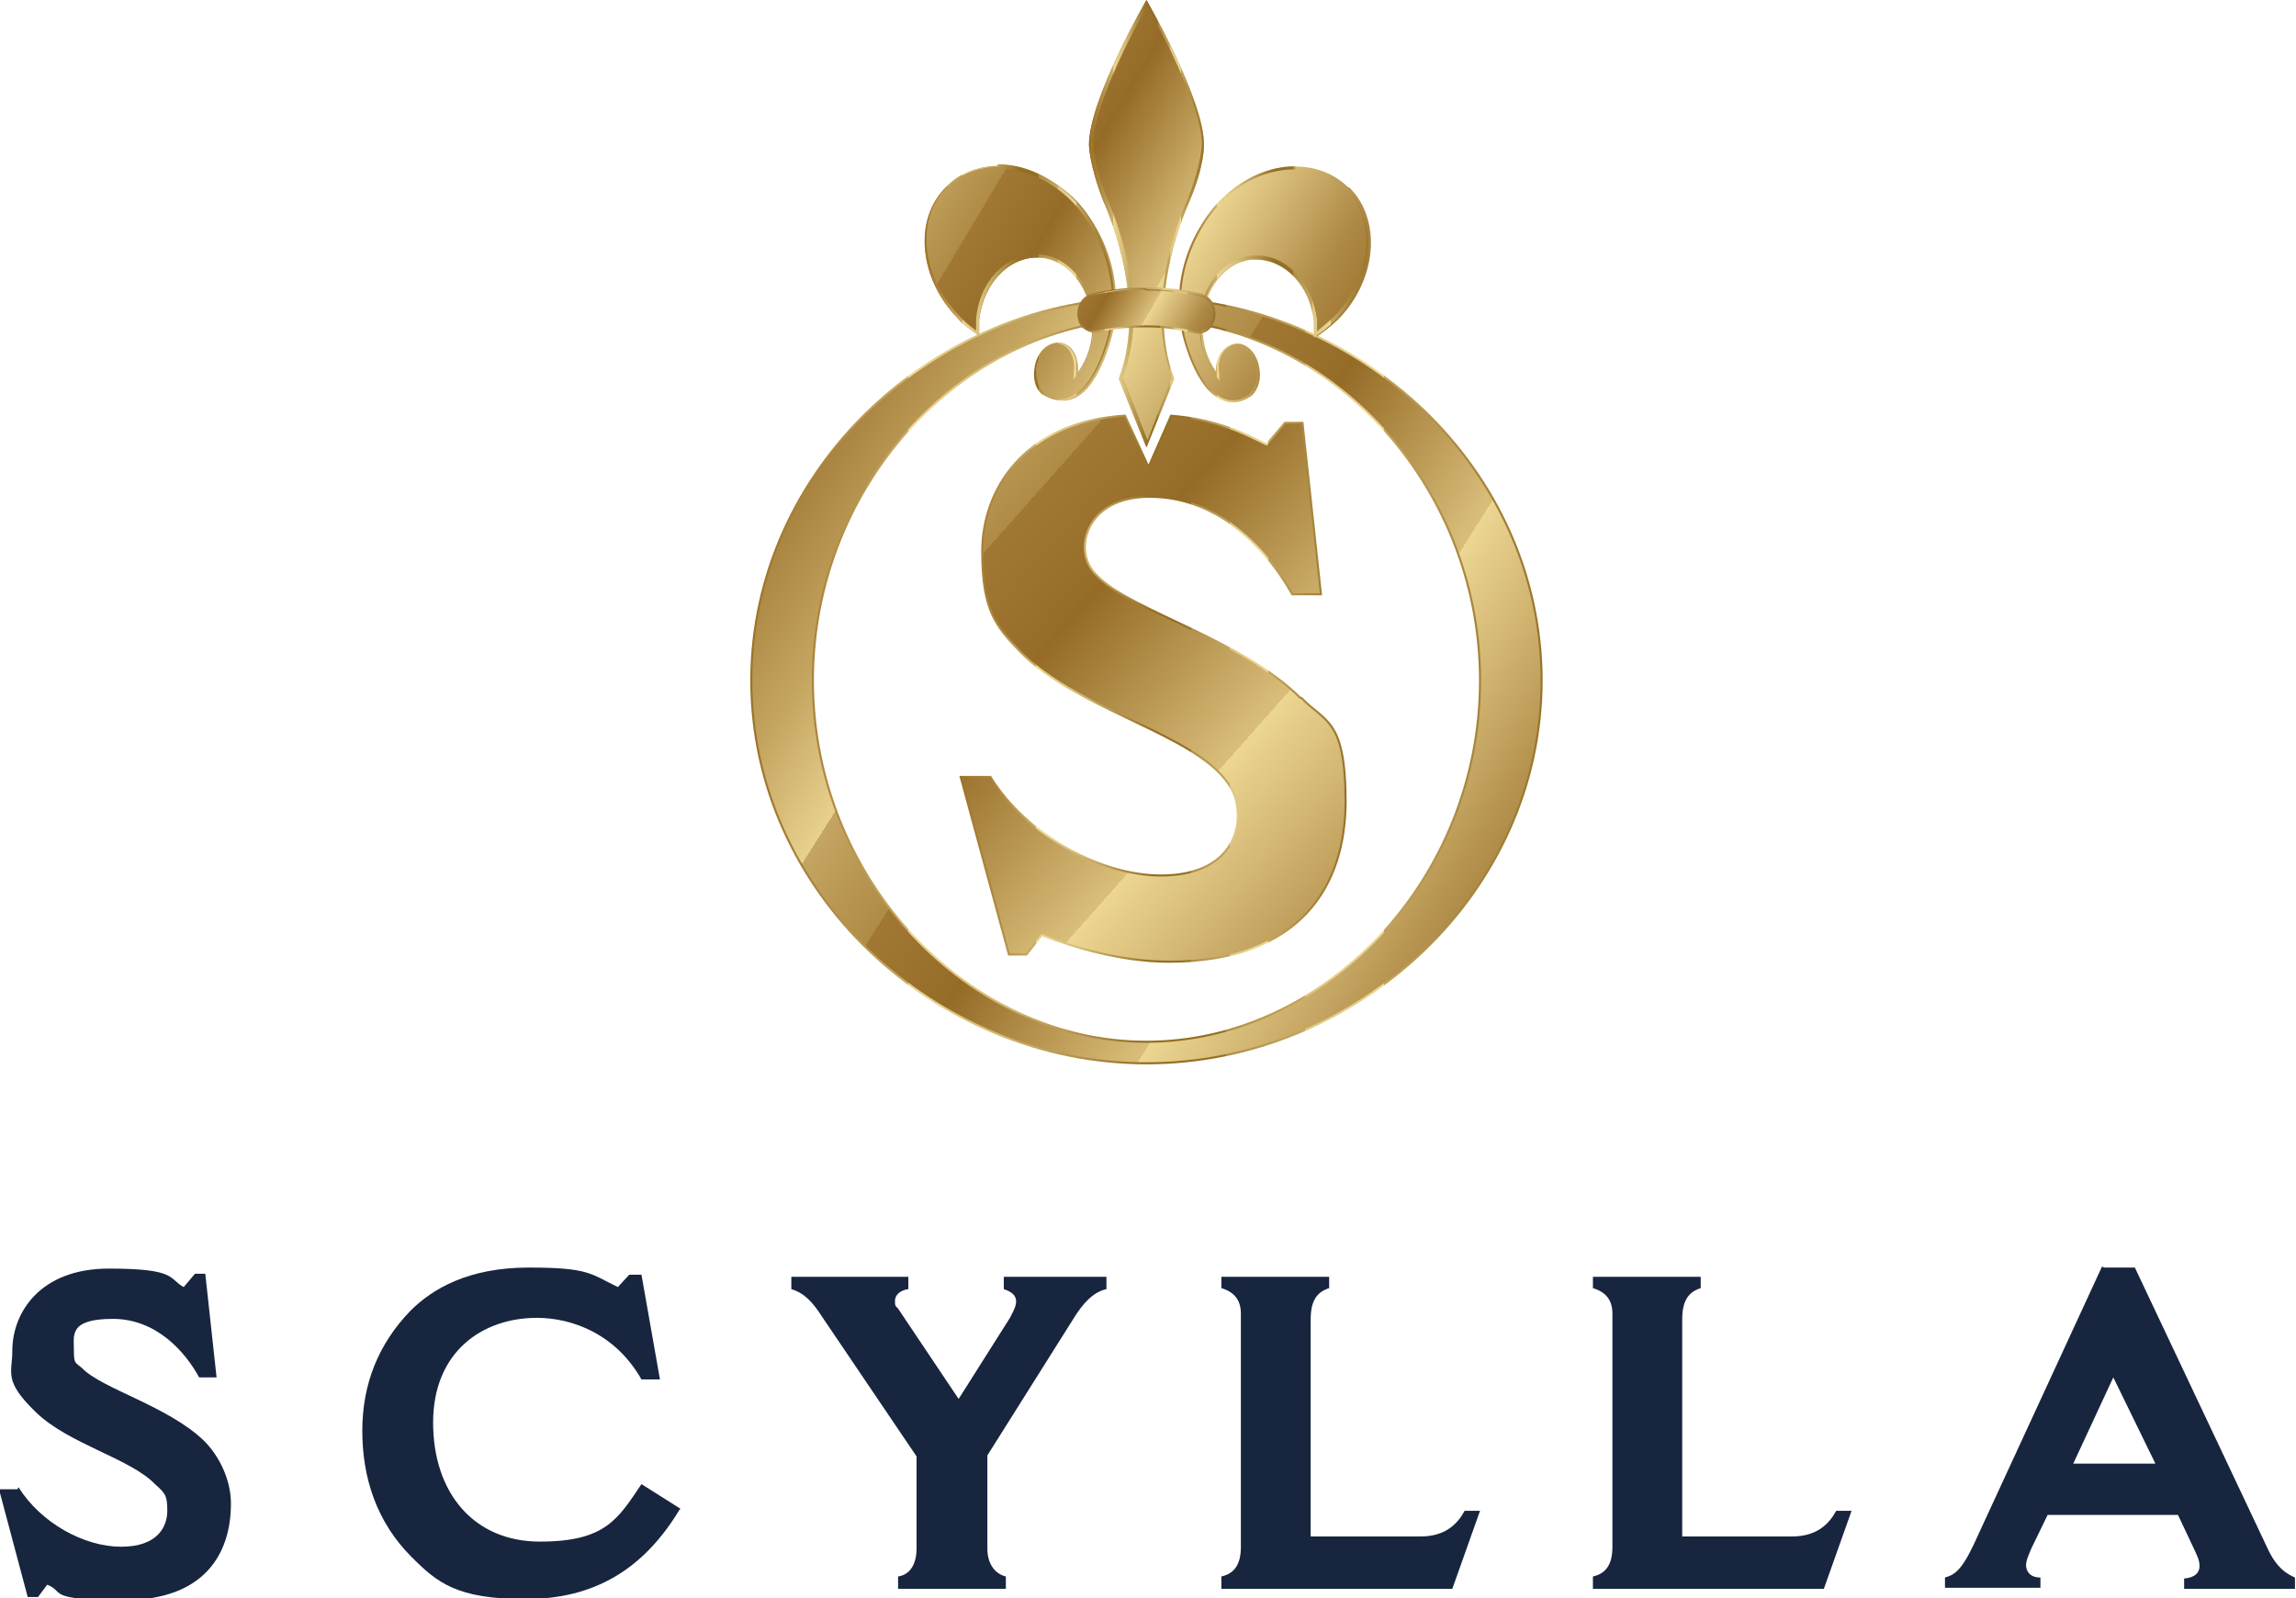 <?xml version="1.0" encoding="UTF-8"?> <svg xmlns="http://www.w3.org/2000/svg" xmlns:xlink="http://www.w3.org/1999/xlink" id="Laag_1" version="1.1" viewBox="0 0 223.7 155.7"><!-- Generator: Adobe Illustrator 29.0.0, SVG Export Plug-In . SVG Version: 2.1.0 Build 186) --><defs><style> .st0 { fill: url(#Naamloos_verloop_44); } .st1 { fill: url(#Naamloos_verloop_43); } .st2 { fill: url(#Naamloos_verloop_42); } .st3 { fill: url(#Naamloos_verloop_41); } .st4 { fill: url(#Naamloos_verloop_21); } .st5 { fill: url(#Naamloos_verloop_23); } .st6 { fill: url(#Naamloos_verloop_24); } .st7 { fill: url(#Naamloos_verloop_22); } .st8 { fill: #17253f; } .st9 { fill: url(#Naamloos_verloop_4); stroke: url(#Naamloos_verloop_2); } .st9, .st10 { stroke-miterlimit: 10; stroke-width: .2px; } .st10 { fill: url(#Naamloos_verloop_36); stroke: url(#Naamloos_verloop_25); } </style><linearGradient id="Naamloos_verloop_4" data-name="Naamloos verloop 4" x1="152" y1="91.7" x2="71.7" y2="41" gradientUnits="userSpaceOnUse"><stop offset="0" stop-color="#946a25"></stop><stop offset="0" stop-color="#9b722d"></stop><stop offset=".1" stop-color="#ae8a46"></stop><stop offset=".2" stop-color="#ceb16d"></stop><stop offset=".3" stop-color="#ecd692"></stop><stop offset=".3" stop-color="#d9be7a"></stop><stop offset=".5" stop-color="#946a25"></stop><stop offset=".5" stop-color="#966d28"></stop><stop offset=".6" stop-color="#a07834"></stop><stop offset=".6" stop-color="#af8b46"></stop><stop offset=".7" stop-color="#c4a561"></stop><stop offset=".7" stop-color="#e0c783"></stop><stop offset=".7" stop-color="#ecd692"></stop><stop offset=".7" stop-color="#e8d18d"></stop><stop offset=".8" stop-color="#c4a560"></stop><stop offset=".9" stop-color="#a98440"></stop><stop offset="1" stop-color="#99712c"></stop><stop offset="1" stop-color="#946a25"></stop></linearGradient><linearGradient id="Naamloos_verloop_2" data-name="Naamloos verloop 2" x1="73.1" y1="66.3" x2="150.3" y2="66.3" gradientUnits="userSpaceOnUse"><stop offset="0" stop-color="#956a20"></stop><stop offset="0" stop-color="#9b7228"></stop><stop offset=".1" stop-color="#ae8941"></stop><stop offset=".2" stop-color="#ccae68"></stop><stop offset=".2" stop-color="#ecd692"></stop><stop offset=".3" stop-color="#d7be78"></stop><stop offset=".5" stop-color="#936e23"></stop><stop offset=".6" stop-color="#957126"></stop><stop offset=".6" stop-color="#9f7c32"></stop><stop offset=".6" stop-color="#ae8d44"></stop><stop offset=".7" stop-color="#c3a65f"></stop><stop offset=".7" stop-color="#dec681"></stop><stop offset=".8" stop-color="#ecd692"></stop><stop offset=".8" stop-color="#e6d08b"></stop><stop offset=".8" stop-color="#c2a55e"></stop><stop offset=".9" stop-color="#a8873e"></stop><stop offset="1" stop-color="#98742a"></stop><stop offset="1" stop-color="#936e23"></stop></linearGradient><linearGradient id="Naamloos_verloop_41" data-name="Naamloos verloop 4" x1="131" y1="33.3" x2="78.3" y2="1.7" xlink:href="#Naamloos_verloop_4"></linearGradient><linearGradient id="Naamloos_verloop_21" data-name="Naamloos verloop 2" x1="106.2" y1="21.8" x2="117.3" y2="21.8" xlink:href="#Naamloos_verloop_2"></linearGradient><linearGradient id="Naamloos_verloop_42" data-name="Naamloos verloop 4" x1="132.5" y1="32.8" x2="78.2" y2=".3" xlink:href="#Naamloos_verloop_4"></linearGradient><linearGradient id="Naamloos_verloop_22" data-name="Naamloos verloop 2" x1="114.9" y1="27.7" x2="133.4" y2="27.7" xlink:href="#Naamloos_verloop_2"></linearGradient><linearGradient id="Naamloos_verloop_43" data-name="Naamloos verloop 4" x1="126.5" y1="42.8" x2="72.2" y2="10.3" xlink:href="#Naamloos_verloop_4"></linearGradient><linearGradient id="Naamloos_verloop_23" data-name="Naamloos verloop 2" x1="90.1" y1="27.7" x2="108.6" y2="27.7" xlink:href="#Naamloos_verloop_2"></linearGradient><linearGradient id="Naamloos_verloop_44" data-name="Naamloos verloop 4" x1="117.6" y1="34" x2="98.4" y2="22.8" xlink:href="#Naamloos_verloop_4"></linearGradient><linearGradient id="Naamloos_verloop_24" data-name="Naamloos verloop 2" x1="105" y1="30.2" x2="118.4" y2="30.2" xlink:href="#Naamloos_verloop_2"></linearGradient><linearGradient id="Naamloos_verloop_36" data-name="Naamloos verloop 36" x1="143.3" y1="94.4" x2="65.5" y2="25.4" gradientUnits="userSpaceOnUse"><stop offset="0" stop-color="#946a25"></stop><stop offset="0" stop-color="#9b722d"></stop><stop offset=".1" stop-color="#ae8a46"></stop><stop offset=".2" stop-color="#ceb16d"></stop><stop offset=".3" stop-color="#ecd692"></stop><stop offset=".3" stop-color="#d9be7a"></stop><stop offset=".5" stop-color="#946a25"></stop><stop offset=".5" stop-color="#966d28"></stop><stop offset=".6" stop-color="#a07834"></stop><stop offset=".6" stop-color="#af8b46"></stop><stop offset=".7" stop-color="#c4a561"></stop><stop offset=".7" stop-color="#e0c783"></stop><stop offset=".7" stop-color="#ecd692"></stop><stop offset=".7" stop-color="#e8d18d"></stop><stop offset=".8" stop-color="#c4a560"></stop><stop offset=".9" stop-color="#a98440"></stop><stop offset="1" stop-color="#99712c"></stop><stop offset="1" stop-color="#946a25"></stop></linearGradient><linearGradient id="Naamloos_verloop_25" data-name="Naamloos verloop 2" x1="93.4" y1="67.1" x2="131.1" y2="67.1" xlink:href="#Naamloos_verloop_2"></linearGradient></defs><g><path class="st8" d="M1.8,144.9c2.2,3.5,6.4,5.8,10,5.8s4.5-2,4.5-3.5-.2-1.7-1.2-2.6c-2.4-2.5-8.4-3.9-11.6-7s-2.3-3.8-2.3-6c0-3.7,2.7-8,9.4-8s5.8,1,7.3,1.8l1.1-1.3h1l1.1,10.1h-1.7c-1.3-2.4-4.1-5.7-8.4-5.7s-3.8,1.6-3.8,3,.1,1.2.8,1.8c1.9,2,8.4,3.7,11.9,7.1,1.4,1.4,2.6,3.7,2.6,6.1,0,4.9-2.6,9.4-10.4,9.4s-5.7-.8-7.5-1.5l-.9,1.2h-1l-2.8-10.5h1.8Z"></path><path class="st8" d="M66.2,147.1c-3.5,5.8-8.3,8.7-15,8.7s-8.6-1.6-11.1-4.1c-3.4-3.4-4.8-7.7-4.8-12.3s1.6-8.5,4.7-11.7c2.1-2.1,5.6-4.2,11.5-4.2s6,.6,8.7,1.9l1.1-1.2h1.2l1.8,10.2h-1.8c-2.5-4.4-6.7-6-10.2-6-5.3,0-10.1,3.3-10.1,10.2s4,11.6,10.4,11.6,7.6-2.2,9.9-5.6l3.8,2.4Z"></path><path class="st8" d="M77.2,124.4h11.3v1.2c-.8.1-1.3.6-1.3,1.1s0,.5.3.8l5.9,8.8,5-7.9c.3-.6.6-1.1.6-1.6s-.3-.9-1.2-1.2v-1.2h10v1.2c-1.4.3-2.4,1.6-3.1,2.7l-8.5,13.5v9.1c0,1.3.6,2.4,1.8,2.7v1.2h-10.5v-1.2c1.3-.2,1.8-1.4,1.8-2.7v-9l-9.2-13.6c-.9-1.4-1.7-2.3-3-2.7v-1.2Z"></path><path class="st8" d="M119,124.4h10.5v1.1c-.9.3-1.8.9-1.8,3v21.2h10.7c2.4,0,3.6-1.2,4.3-2.5h1.5s-2.7,7.6-2.7,7.6h-22.5v-1.2c1.3-.3,1.9-1.2,1.9-2.9v-22.7c0-1.3-.6-2.1-1.9-2.5v-1.1Z"></path><path class="st8" d="M155.2,124.4h10.5v1.1c-.9.3-1.8.9-1.8,3v21.2h10.7c2.4,0,3.6-1.2,4.3-2.5h1.5s-2.7,7.6-2.7,7.6h-22.5v-1.2c1.3-.3,1.9-1.2,1.9-2.9v-22.7c0-1.3-.6-2.1-1.9-2.5v-1.1Z"></path><path class="st8" d="M205,123.5h3l12.9,27.3c.6,1.3,1.3,2.3,2.7,2.9v1.1h-10.8v-1c1.1-.1,1.5-.6,1.5-1.2s-.2-.9-.4-1.4l-1.7-3.6h-12.7l-1.6,3.3c-.2.5-.5,1.1-.5,1.6s.3,1.2,1.4,1.2v1h-9.3v-1c1.1-.3,1.8-.9,3.3-4.3l12-26ZM205.9,134.2l-3.9,8.4h8l-4.1-8.4Z"></path></g><path class="st9" d="M111.7,29c-20.6,0-38.5,16.7-38.5,37.3,0,20.6,17.9,37.3,38.5,37.3s38.5-16.7,38.5-37.3c0-20.6-17.9-37.3-38.5-37.3ZM111.7,101.5c-17.3,0-32.5-15.8-32.5-35.2s15.2-35.2,32.5-35.2c17.3,0,32.5,15.8,32.5,35.2s-15.2,35.2-32.5,35.2Z"></path><g><g><path class="st3" d="M115.9,19.5c1.5-3.5,1.4-5.5,1.4-5.5C117.3,9.7,111.7,0,111.7,0h0s0,0,0,0h0s0,0,0,0c0,0-5.6,9.7-5.6,14.1,0,0,0,1.9,1.4,5.5,0,0,4.5,9.5,1.5,17.3l2.7,6.7h0s0,0,0,0h0s0,0,0,0l2.7-6.7c-3-7.8,1.5-17.3,1.5-17.3Z"></path><path class="st4" d="M111.7.4c.9,1.7,5.4,9.8,5.4,13.6,0,0,0,1.9-1.4,5.4,0,0-4.5,9.6-1.5,17.3l-2.4,6.2-2.4-6.2c3-7.8-1.5-17.2-1.5-17.3-1.4-3.5-1.4-5.4-1.4-5.4,0-3.8,4.4-12,5.4-13.6M111.7,0h0s0,0,0,0h0s-5.6,9.7-5.6,14.1c0,0,0,1.9,1.4,5.5,0,0,4.5,9.5,1.5,17.3l2.7,6.7h0s0,0,0,0h0s0,0,0,0l2.7-6.7c-3-7.8,1.5-17.3,1.5-17.3,1.5-3.5,1.4-5.5,1.4-5.5C117.3,9.7,111.7,0,111.7,0h0Z"></path></g><g><path class="st2" d="M131.3,18.2c-3.2-3.1-8.8-2.5-12.5,1.5,0,0-5.2,5.1-3.5,12.9,0,0,.8,3.5,2.5,5.4,1.9,2,3.7.9,4,.6,0,0,.2-.1.2-.1.6-.6.9-1.6.7-2.6-.2-1.5-1.3-2.6-2.4-2.4-1.1.2-1.8,1.5-1.6,3-.8-1-1.4-2.4-1.5-3.9-.4-3.7,1.8-7,4.9-7.4,3-.4,5.8,2.4,6.2,6.1,0,.5,0,1,0,1.5h0c.7-.5,1.4-1,2.1-1.7,3.8-3.9,4.2-9.7,1.1-12.8Z"></path><path class="st7" d="M126.2,16.4c1.9,0,3.6.7,4.9,1.9,3.1,3,2.6,8.7-1.1,12.5-.5.5-1.1,1-1.7,1.5,0-.4,0-.7,0-1.1-.4-3.6-2.9-6.3-5.8-6.3s-.4,0-.6,0c-3.2.4-5.4,3.8-5,7.6.1,1.5.7,2.9,1.5,4l.4.6v-.7c-.3-1.4.4-2.6,1.4-2.8,0,0,.2,0,.2,0,.9,0,1.8,1,2,2.3.1,1-.1,1.9-.7,2.5,0,0,0,0-.1.1-.2.1-.7.5-1.5.5s-1.5-.4-2.2-1.1c-1.7-1.8-2.5-5.2-2.5-5.3-1.7-7.6,3.4-12.7,3.4-12.7,2-2.2,4.7-3.4,7.4-3.4M126.2,16.2c-2.6,0-5.3,1.2-7.5,3.5,0,0-5.2,5.1-3.5,12.9,0,0,.8,3.5,2.5,5.4.9.9,1.7,1.2,2.4,1.2s1.4-.4,1.6-.5c0,0,.2-.1.2-.1.6-.6.9-1.6.7-2.6-.2-1.4-1.2-2.4-2.2-2.4,0,0-.2,0-.3,0-1.1.2-1.8,1.5-1.6,3-.8-1-1.4-2.4-1.5-3.9-.4-3.7,1.8-7,4.9-7.4.2,0,.4,0,.5,0,2.8,0,5.3,2.6,5.6,6.1,0,.5,0,1,0,1.5h0c.7-.5,1.4-1,2.1-1.7,3.8-3.9,4.2-9.7,1.1-12.8-1.3-1.3-3.1-2-5-2h0Z"></path></g><g><path class="st1" d="M92.2,18.2c-3.2,3.1-2.7,8.9,1.1,12.8.6.7,1.4,1.2,2.1,1.7h0c0-.5,0-1,0-1.5.4-3.7,3.1-6.4,6.2-6.1s5.2,3.7,4.9,7.4c-.1,1.5-.7,2.9-1.5,3.9.2-1.5-.5-2.8-1.6-3-1.1-.2-2.2.9-2.4,2.4-.2,1.1.1,2.1.7,2.6,0,0,0,0,.2.1.3.2,2.1,1.4,4-.6,1.7-1.9,2.5-5.4,2.5-5.4,1.7-7.8-3.5-12.9-3.5-12.9-3.8-3.9-9.4-4.6-12.5-1.5Z"></path><path class="st5" d="M97.2,16.4c2.6,0,5.3,1.2,7.4,3.4,0,0,5.1,5.1,3.4,12.7,0,0-.8,3.5-2.5,5.3-.7.7-1.4,1.1-2.2,1.1s-1.3-.4-1.5-.5c0,0-.1-.1-.1-.1h0c-.6-.6-.8-1.5-.7-2.5.2-1.3,1.1-2.3,2-2.3,0,0,.2,0,.2,0,1,.2,1.6,1.4,1.4,2.8v.7c0,0,.4-.6.4-.6.9-1.1,1.4-2.5,1.5-4,.4-3.8-1.9-7.2-5-7.6-.2,0-.4,0-.6,0-3,0-5.5,2.7-5.8,6.3,0,.4,0,.7,0,1.1-.7-.5-1.2-.9-1.7-1.5-3.7-3.9-4.2-9.5-1.1-12.5,1.3-1.3,3-1.9,4.9-1.9M97.2,16.2c-1.9,0-3.7.6-5,2-3.2,3.1-2.7,8.9,1.1,12.8.6.7,1.4,1.2,2.1,1.7h0c0-.5,0-1,0-1.5.3-3.5,2.8-6.1,5.6-6.1s.4,0,.5,0c3,.4,5.2,3.7,4.9,7.4-.1,1.5-.7,2.9-1.5,3.9.2-1.5-.5-2.8-1.6-3,0,0-.2,0-.3,0-1,0-2,1-2.2,2.4-.2,1.1.1,2.1.7,2.6,0,0,0,0,.2.1.2.1.8.5,1.6.5s1.5-.3,2.4-1.2c1.7-1.9,2.5-5.4,2.5-5.4,1.7-7.8-3.5-12.9-3.5-12.9-2.2-2.3-4.9-3.5-7.5-3.5h0Z"></path></g></g><g><path class="st0" d="M116.8,32.4c0,0-.2,0-.3,0-1.7-.4-3.2-.6-4.8-.6h0c-1.6,0-3.2.2-4.8.5-.5,0-.9,0-1.2-.3-.6-.5-.7-1.2-.7-1.3-.1-1.4.9-2,1.4-2.1,1.8-.4,3.4-.6,5.3-.6,1.9,0,3.6.2,5.3.6.5.1,1.5.7,1.4,2.1,0,0-.1.9-.7,1.3-.3.2-.6.3-.9.3Z"></path><path class="st6" d="M111.7,28.3c1.9,0,3.5.2,5.3.6.5.1,1.4.6,1.2,1.9,0,0,0,.8-.6,1.2-.2.2-.5.3-.8.3s-.2,0-.2,0c-1.7-.4-3.2-.6-4.9-.6s-3.2.2-4.9.5c0,0-.2,0-.3,0-.3,0-.6,0-.8-.3-.5-.4-.6-1.2-.6-1.2-.1-1.2.8-1.8,1.2-1.9,1.8-.4,3.4-.6,5.2-.6M111.7,28.1c-1.9,0-3.5.2-5.3.6-.5.1-1.5.7-1.4,2.1,0,0,0,.9.7,1.3.3.2.5.3.9.3s.2,0,.3,0c1.7-.4,3.2-.5,4.8-.5h0c1.6,0,3.1.2,4.8.6,0,0,.2,0,.3,0,.3,0,.6-.1.9-.3.6-.5.7-1.2.7-1.3.1-1.4-.8-2-1.4-2.1-1.8-.4-3.4-.6-5.3-.6h0Z"></path></g><path class="st10" d="M126.7,68c-5.7-5.7-16.5-8.5-19.7-11.8-1.1-1-1.3-2.1-1.3-2.9,0-2.2,1.8-4.9,6.3-4.9,7.1,0,11.7,5.6,13.9,9.5h2.8l-1.8-16.7h-1.7l-1.8,2.1c-2.1-1-4.6-2.4-9.3-2.8l-2.2,5-2.3-5c-10,.6-13.9,7.4-13.9,13.2s1.3,7.3,3.8,9.9c5.2,5.2,15.1,7.5,19.2,11.6,1.6,1.6,1.9,2.9,1.9,4.3,0,2.6-1.8,5.8-7.5,5.8s-13-3.8-16.6-9.6h-2.9l4.7,17.3h1.7l1.5-1.9c3.1,1.2,7.7,2.6,12.4,2.6,12.9,0,17.2-7.5,17.2-15.6s-2-7.7-4.3-10.1Z"></path></svg> 